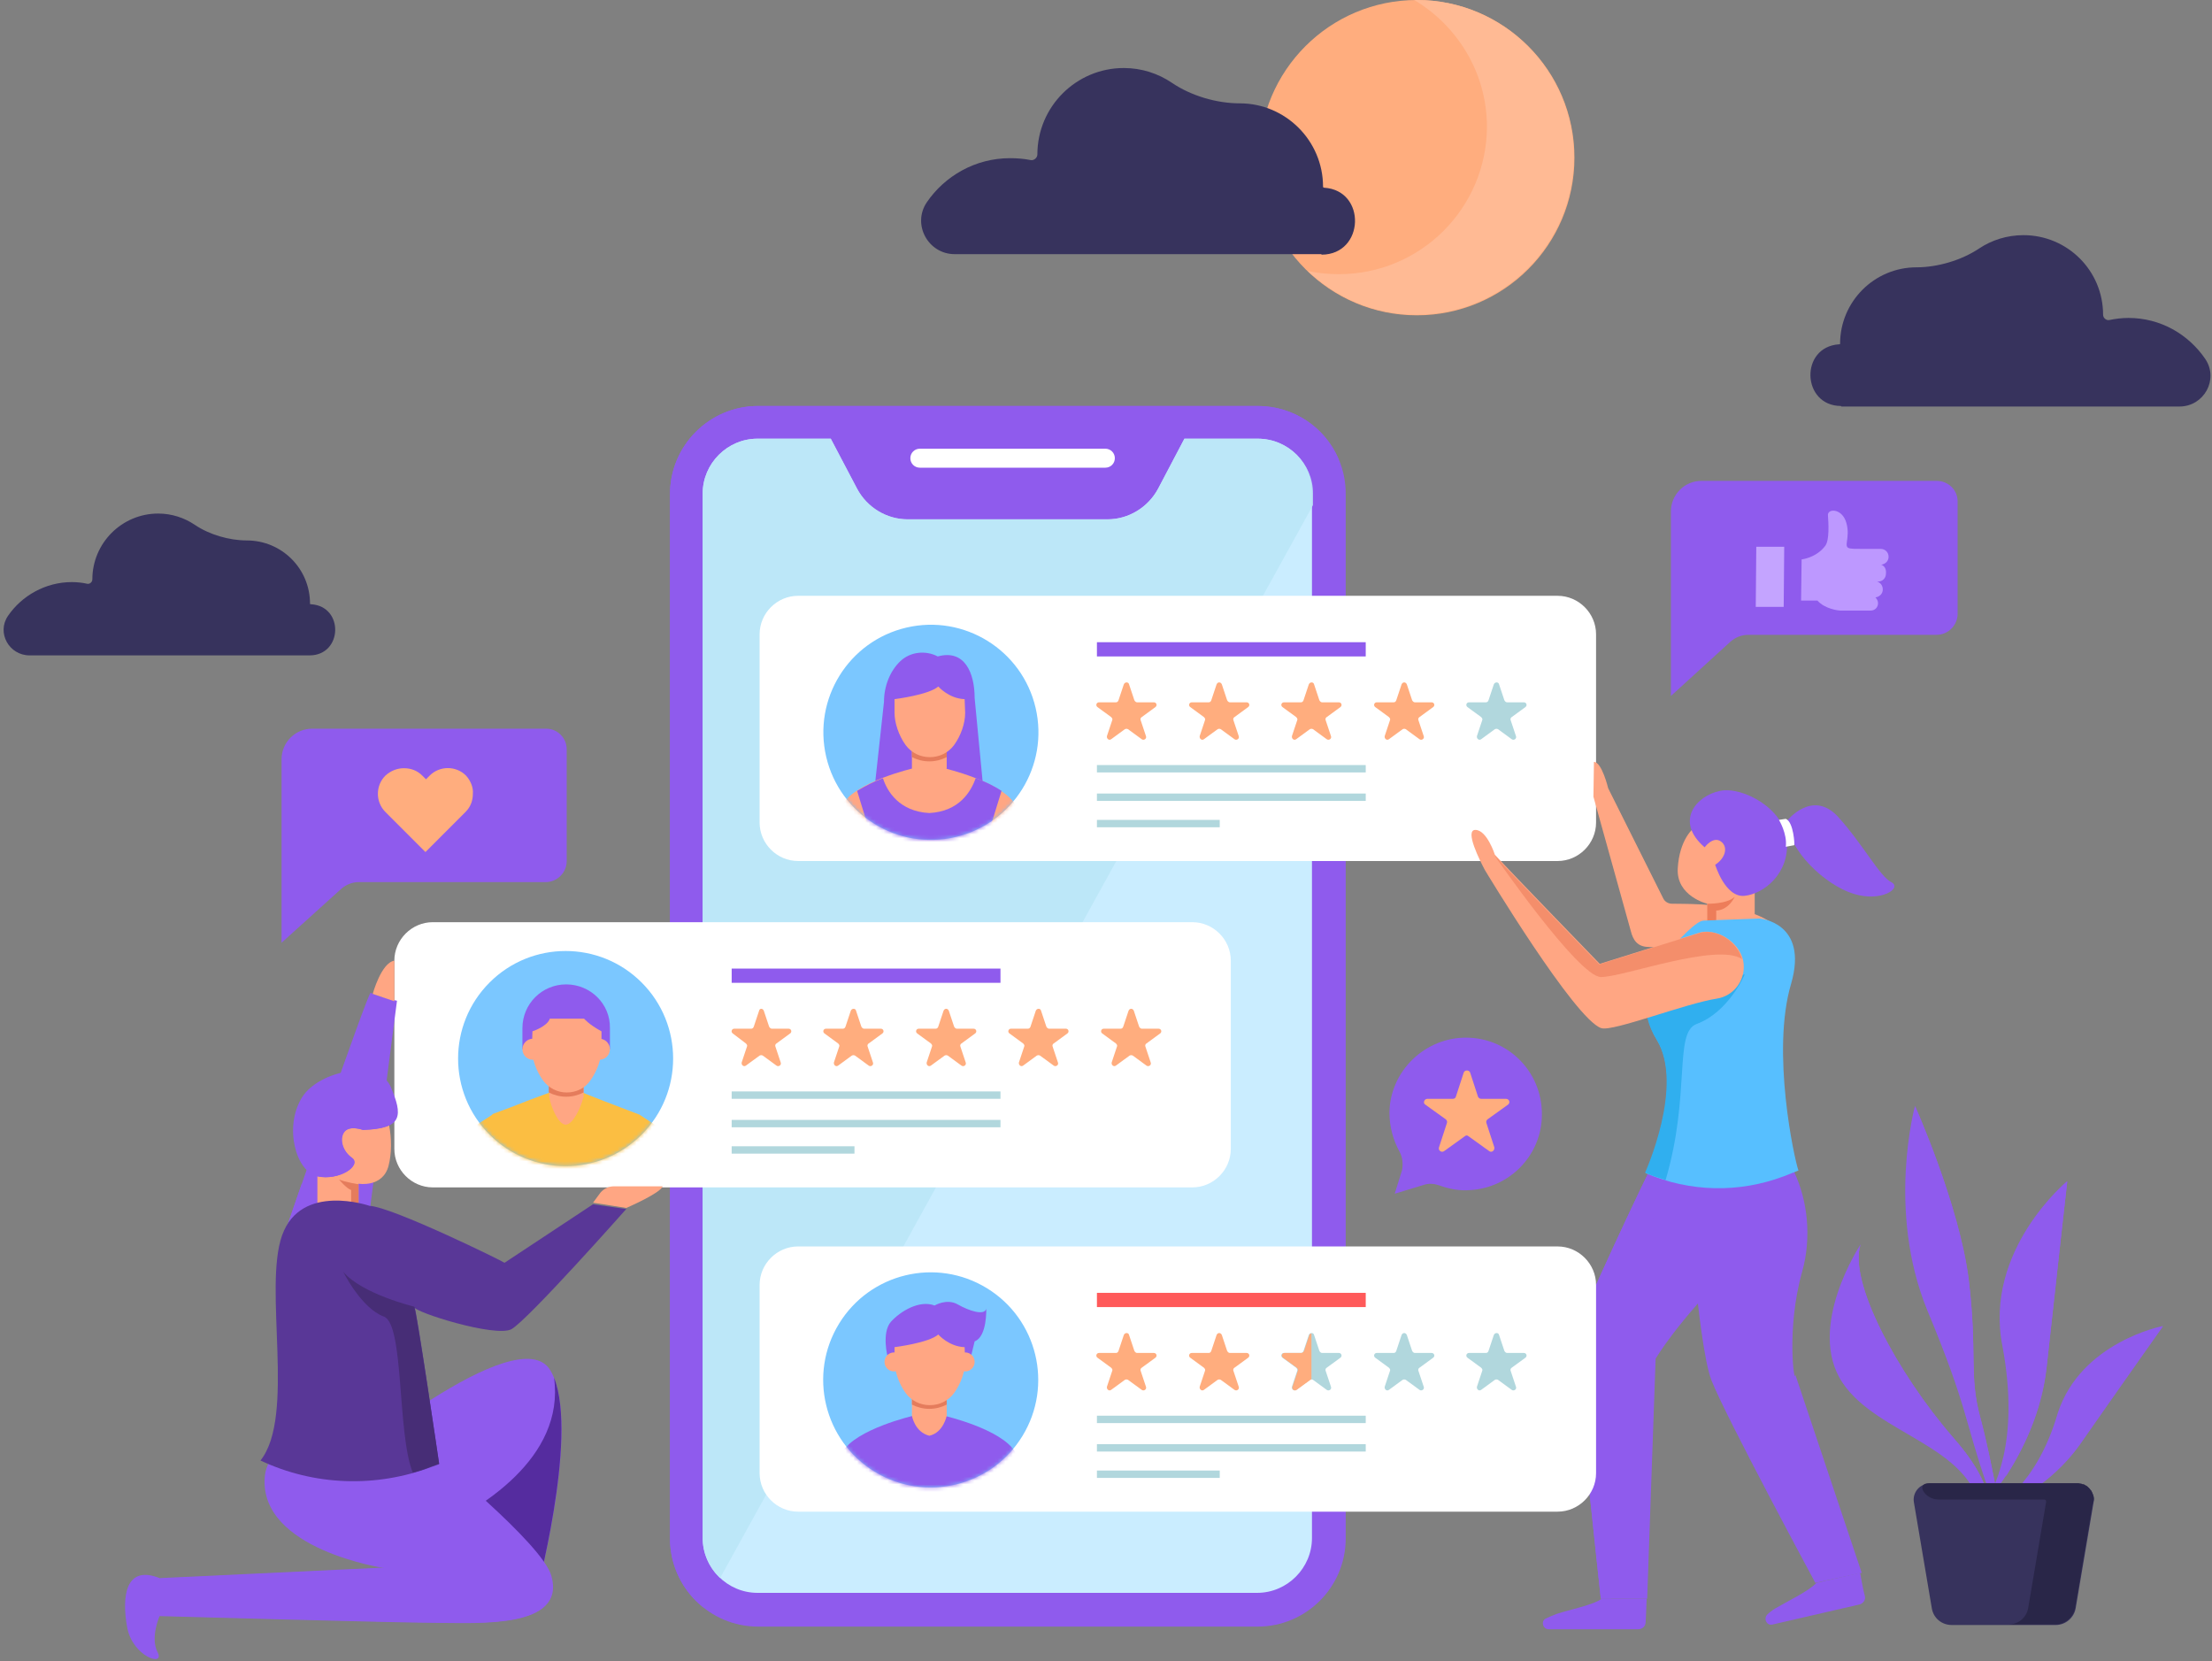 <svg width="582" height="437" viewBox="0 0 582 437" fill="none" xmlns="http://www.w3.org/2000/svg">
<rect x="0" y="0" width="582" height="437" fill="#808080" stroke="none"/>
<path d="M330.91 106.806H199.444C186.686 106.806 176.285 117.209 176.285 129.97V404.752C176.285 417.513 186.686 427.916 199.444 427.916H330.91C343.668 427.916 354.068 417.513 354.068 404.752V129.831C354.068 117.07 343.668 106.806 330.91 106.806Z" fill="#8F5BED"/>
<path d="M330.91 106.806H199.444C186.686 106.806 176.285 117.209 176.285 129.97V404.752C176.285 412.103 179.752 418.761 185.161 422.923L352.127 120.677C348.66 112.493 340.478 106.806 330.91 106.806Z" fill="#8F5BED"/>
<path d="M290.832 118.041H242.018C240.631 118.041 239.522 119.151 239.522 120.538C239.522 121.925 240.631 123.035 242.018 123.035H290.832C292.219 123.035 293.328 121.925 293.328 120.538C293.328 119.151 292.219 118.041 290.832 118.041Z" fill="white"/>
<path d="M330.91 115.406H311.633L304.7 128.583C302.065 133.438 296.934 136.628 291.387 136.628H238.828C233.281 136.628 228.15 133.576 225.516 128.583L218.582 115.406H199.306C191.401 115.406 184.883 121.925 184.883 129.831V404.613C184.883 412.52 191.401 419.039 199.306 419.039H330.771C338.675 419.039 345.193 412.52 345.193 404.613V129.831C345.471 121.925 338.953 115.406 330.91 115.406Z" fill="#CAEDFF"/>
<path opacity="0.85" d="M345.471 129.831V132.883L189.46 415.155C186.686 412.519 184.883 408.774 184.883 404.613V129.831C184.883 121.925 191.401 115.406 199.306 115.406H218.582L225.516 128.583C228.15 133.438 233.281 136.628 238.828 136.628H291.387C296.934 136.628 302.065 133.576 304.7 128.583L311.633 115.406H330.91C338.953 115.406 345.471 121.925 345.471 129.831Z" fill="#BAE6F7"/>
<path d="M409.816 156.741H209.984C204.437 156.741 199.86 161.318 199.86 166.866V216.385C199.86 221.934 204.437 226.511 209.984 226.511H409.816C415.363 226.511 419.94 221.934 419.94 216.385V166.866C419.94 161.318 415.363 156.741 409.816 156.741Z" fill="white"/>
<path d="M297.072 180.044L298.459 184.205C298.598 184.482 298.875 184.76 299.153 184.76H303.59C304.284 184.76 304.561 185.592 304.006 186.008L300.401 188.644C300.123 188.782 299.985 189.198 300.123 189.476L301.51 193.637C301.787 194.331 300.955 194.885 300.401 194.469L296.795 191.834C296.518 191.695 296.24 191.695 295.963 191.834L292.357 194.469C291.803 194.885 291.109 194.331 291.248 193.637L292.635 189.476C292.774 189.198 292.635 188.921 292.357 188.644L288.752 186.008C288.197 185.592 288.475 184.76 289.168 184.76H293.606C293.883 184.76 294.16 184.621 294.299 184.205L295.686 180.044C295.963 179.35 296.934 179.35 297.072 180.044Z" fill="#FFAD7E"/>
<path d="M321.48 180.044L322.866 184.205C323.005 184.482 323.282 184.76 323.56 184.76H327.997C328.691 184.76 328.968 185.592 328.413 186.008L324.808 188.644C324.53 188.782 324.392 189.198 324.53 189.476L325.917 193.637C326.195 194.331 325.362 194.885 324.808 194.469L321.202 191.834C320.925 191.695 320.647 191.695 320.37 191.834L316.765 194.469C316.21 194.885 315.516 194.331 315.655 193.637L317.042 189.476C317.181 189.198 317.042 188.921 316.765 188.644L313.159 186.008C312.604 185.592 312.882 184.76 313.575 184.76H318.013C318.29 184.76 318.567 184.621 318.706 184.205L320.093 180.044C320.37 179.35 321.202 179.35 321.48 180.044Z" fill="#FFAD7E"/>
<path d="M345.748 180.044L347.135 184.205C347.273 184.482 347.551 184.76 347.828 184.76H352.266C352.959 184.76 353.236 185.592 352.682 186.008L349.076 188.644C348.799 188.782 348.66 189.198 348.799 189.476L350.186 193.637C350.463 194.331 349.631 194.885 349.076 194.469L345.471 191.834C345.193 191.695 344.916 191.695 344.638 191.834L341.033 194.469C340.478 194.885 339.785 194.331 339.923 193.637L341.31 189.476C341.449 189.198 341.31 188.921 341.033 188.644L337.427 186.008C336.873 185.592 337.15 184.76 337.843 184.76H342.281C342.558 184.76 342.836 184.621 342.974 184.205L344.361 180.044C344.638 179.35 345.609 179.35 345.748 180.044Z" fill="#FFAD7E"/>
<path d="M370.155 180.044L371.542 184.205C371.68 184.482 371.958 184.76 372.235 184.76H376.673C377.366 184.76 377.643 185.592 377.089 186.008L373.483 188.644C373.206 188.782 373.067 189.198 373.206 189.476L374.593 193.637C374.87 194.331 374.038 194.885 373.483 194.469L369.878 191.834C369.6 191.695 369.323 191.695 369.046 191.834L365.44 194.469C364.885 194.885 364.192 194.331 364.331 193.637L365.717 189.476C365.856 189.198 365.717 188.921 365.44 188.644L361.834 186.008C361.28 185.592 361.557 184.76 362.25 184.76H366.688C366.965 184.76 367.243 184.621 367.381 184.205L368.768 180.044C369.045 179.35 369.878 179.35 370.155 180.044Z" fill="#FFAD7E"/>
<path d="M394.423 180.044L395.81 184.205C395.949 184.482 396.226 184.76 396.503 184.76H400.941C401.634 184.76 401.912 185.592 401.357 186.008L397.751 188.644C397.474 188.782 397.335 189.198 397.474 189.476L398.861 193.637C399.138 194.331 398.306 194.885 397.751 194.469L394.146 191.834C393.869 191.695 393.591 191.695 393.314 191.834L389.708 194.469C389.154 194.885 388.46 194.331 388.599 193.637L389.986 189.476C390.124 189.198 389.986 188.921 389.708 188.644L386.103 186.008C385.548 185.592 385.825 184.76 386.519 184.76H390.956C391.234 184.76 391.511 184.621 391.65 184.205L393.036 180.044C393.314 179.35 394.285 179.35 394.423 180.044Z" fill="#B1D7DD"/>
<path d="M359.338 201.266H288.613V203.208H359.338V201.266Z" fill="#B1D7DD"/>
<path d="M359.338 168.947H288.613V172.692H359.338V168.947Z" fill="#8F5BED"/>
<path d="M359.338 208.756H288.613V210.698H359.338V208.756Z" fill="#B1D7DD"/>
<path d="M320.925 215.692H288.613V217.634H320.925V215.692Z" fill="#B1D7DD"/>
<path d="M251.375 220.208C266.588 216.648 276.035 201.426 272.476 186.209C268.917 170.993 253.699 161.543 238.486 165.103C223.273 168.663 213.825 183.884 217.384 199.101C220.943 214.318 236.162 223.768 251.375 220.208Z" fill="#7BC7FF"/>
<mask id="mask0_99_2213" style="mask-type:luminance" maskUnits="userSpaceOnUse" x="216" y="164" width="58" height="57">
<path d="M251.375 220.208C266.588 216.648 276.036 201.426 272.477 186.209C268.917 170.993 253.699 161.543 238.486 165.103C223.273 168.663 213.825 183.885 217.384 199.101C220.944 214.318 236.162 223.768 251.375 220.208Z" fill="white"/>
</mask>
<g mask="url(#mask0_99_2213)">
<path d="M258.936 209.727L256.44 183.65C256.44 176.992 253.805 170.75 246.733 172.692C243.543 171.028 239.522 171.444 236.887 173.94C234.113 176.576 232.588 180.598 232.588 184.621L229.814 210.005L258.936 209.727Z" fill="#8F5BED"/>
<path d="M249.09 196.411V202.098C249.09 202.098 248.258 206.537 244.514 207.369C240.631 206.398 239.938 202.098 239.938 202.098V196.411H249.09Z" fill="#FFA683"/>
<path d="M249.09 195.579V199.186C247.704 199.879 246.178 200.295 244.514 200.295C242.85 200.295 241.325 199.879 239.938 199.186V195.579H249.09Z" fill="#E57C5C"/>
<path d="M253.805 183.927C249.645 183.789 246.872 180.598 246.872 180.598C244.375 182.818 235.362 183.927 235.362 183.927V187.534C235.362 190.169 236.471 193.498 238.274 195.995C239.799 198.076 242.157 199.185 244.653 199.185C247.149 199.185 249.506 198.076 251.032 195.995C252.835 193.498 253.944 190.308 253.944 187.534L253.805 183.927Z" fill="#FFA683"/>
<path d="M267.118 211.669C263.513 205.566 248.397 202.098 248.397 202.098L244.375 203.624L240.354 202.098C240.354 202.098 225.238 205.566 221.633 211.669L217.195 244.821L224.129 244.682L228.15 216.94C228.15 216.94 230.785 225.956 230.647 231.089C230.508 236.359 228.844 244.959 228.844 244.959H244.098H244.93H259.907C259.907 244.959 258.243 236.359 258.104 231.089C257.966 225.818 260.601 216.94 260.601 216.94L264.622 244.682L271.556 244.821L267.118 211.669Z" fill="#FFA683"/>
<path d="M256.718 204.734C255.47 208.202 252.419 213.473 244.514 213.889C236.61 213.473 233.42 208.202 232.311 204.734C229.953 205.566 227.596 206.815 225.516 208.063L228.289 217.079C228.289 217.079 228.428 217.218 228.428 217.356V217.079C228.428 217.079 228.566 217.495 228.705 218.189C228.705 218.327 228.705 218.327 228.844 218.466C229.537 221.102 231.063 227.343 230.924 231.227C230.785 236.498 229.121 245.098 229.121 245.098H244.098H244.93H259.907C259.907 245.098 258.243 236.498 258.104 231.227C257.966 225.956 260.601 217.079 260.601 217.079V217.495C260.601 217.356 260.739 217.218 260.739 217.079L263.513 208.063C261.433 206.676 259.075 205.566 256.718 204.734Z" fill="#8F5BED"/>
</g>
<path d="M439.909 237.747C438.938 237.747 437.968 237.192 437.552 236.221L423.129 207.37C423.129 207.37 421.465 200.434 419.385 200.434L419.246 209.589L429.092 244.96C429.647 247.179 430.756 249.121 433.807 249.121C439.77 249.26 450.864 251.201 457.937 253.005C465.287 254.947 471.389 253.005 471.389 253.005C471.805 236.914 446.15 237.885 439.909 237.747Z" fill="#FFA683"/>
<path d="M461.681 234.14V242.324H449.2V237.747C449.2 237.747 441.018 235.805 441.434 228.453C441.85 221.102 445.317 217.495 447.12 216.94C449.062 216.386 458.076 219.992 458.214 220.408C458.353 220.824 459.324 228.731 459.324 228.731L461.681 234.14Z" fill="#FFA683"/>
<path d="M448.507 222.905C448.507 222.905 450.726 219.853 452.806 221.379C454.886 222.905 453.777 225.957 451.281 227.482C451.281 227.482 453.915 236.221 459.046 235.666C464.177 235.111 470.834 229.702 470.14 221.241C469.586 212.779 458.492 206.815 452.529 208.063C446.427 209.312 440.464 215.97 448.507 222.905Z" fill="#8F5BED"/>
<path d="M470.14 215.97C470.14 215.97 476.797 207.508 483.592 214.86C490.249 222.212 494.547 230.534 497.598 232.06C500.649 233.586 494.964 237.47 487.614 235.111C480.125 232.753 470.557 223.737 470.14 215.97Z" fill="#8F5BED"/>
<path d="M449.2 242.324V237.747C449.2 237.747 454.331 237.886 456.412 235.944C456.412 235.944 454.886 239.411 451.558 239.55V242.324H449.2Z" fill="#ED7D5A"/>
<path d="M443.653 307.795C443.653 307.795 446.566 353.569 450.31 363.139C454.054 372.71 477.629 416.404 477.629 416.404L489.833 413.768L472.359 361.614C472.221 364.804 469.863 349.823 474.162 334.565C476.658 325.688 475.688 315.84 471.943 308.072L441.434 307.795" fill="#8F5BED"/>
<path d="M471.943 305.853C471.943 305.853 470.834 318.614 456.134 333.04C441.296 347.604 435.61 357.452 435.61 357.452L433.391 420.565H421.188C421.188 420.565 413.977 353.985 414.254 351.627C414.393 349.269 434.639 305.853 436.997 302.108C439.354 298.224 471.943 305.853 471.943 305.853Z" fill="#8F5BED"/>
<path d="M462.929 241.631C462.929 241.631 475.965 242.602 471.25 258.831C465.98 276.585 472.082 304.882 473.191 307.933L469.308 309.459C457.521 313.898 444.624 313.62 432.975 308.627C432.975 308.627 443.376 285.74 436.026 273.672C431.311 265.905 432.698 258.137 438.245 251.34C441.851 246.902 446.427 242.185 448.23 242.185L462.929 241.631Z" fill="#57BFFF"/>
<path d="M421.188 420.565H423.823L418.553 352.181C419.385 350.794 422.436 345.246 431.45 327.907C434.639 321.804 436.858 316.117 438.384 310.569C436.72 310.153 435.055 309.598 433.53 308.904C427.012 322.22 414.393 349.823 414.254 351.765C413.977 353.985 421.188 420.565 421.188 420.565Z" fill="#8F5BED"/>
<path d="M446.427 269.372C440.325 271.592 444.901 287.821 438.245 310.43C436.442 309.875 434.639 309.32 432.837 308.488C432.837 308.488 443.237 285.601 435.887 273.534C433.53 269.788 432.698 265.905 433.114 262.16L459.046 256.334C459.046 256.472 454.747 266.321 446.427 269.372Z" fill="#30AFEF"/>
<path d="M390.679 228.87C390.679 228.87 414.393 268.263 421.326 270.482C424.377 271.453 443.515 263.963 451.697 262.714C456.134 262.021 459.185 257.998 458.769 253.56C458.353 248.566 452.529 244.266 447.536 245.237L420.91 253.56C420.91 253.56 398.306 230.257 393.314 224.847C393.314 224.847 391.234 218.328 388.183 218.328C385.271 218.328 389.431 226.511 390.679 228.87Z" fill="#FFA683"/>
<path d="M409.539 424.587C412.867 423.478 419.246 422.229 421.465 420.565H433.253C433.114 422.923 433.114 425.281 432.975 426.807C432.975 427.778 432.143 428.61 431.034 428.61H407.459C405.933 428.61 405.379 426.529 406.627 425.836C407.459 425.42 408.43 425.004 409.539 424.587Z" fill="#8F5BED"/>
<path d="M467.228 423.062C470.279 421.258 476.104 418.484 477.906 416.404L489.416 413.768C489.833 416.126 490.249 418.345 490.665 419.871C490.942 420.842 490.249 421.813 489.278 422.091L466.396 427.362C464.871 427.778 463.9 425.836 465.009 424.726C465.425 424.31 466.258 423.616 467.228 423.062Z" fill="#8F5BED"/>
<path opacity="0.58" d="M421.188 257.027C426.735 257.166 451.697 247.873 458.353 252.311C457.105 247.873 451.974 244.266 447.398 245.376L420.772 253.698C420.772 253.698 398.167 230.395 393.175 224.986C393.175 224.986 415.225 256.889 421.188 257.027Z" fill="#ED7D5A"/>
<path d="M469.863 215.415L468.06 215.692C468.06 215.692 470.279 219.299 469.863 222.766L472.082 222.35C472.221 222.35 471.943 216.247 469.863 215.415Z" fill="white"/>
<path d="M313.714 242.601H113.881C108.334 242.601 103.758 247.179 103.758 252.727V302.246C103.758 307.794 108.334 312.372 113.881 312.372H313.714C319.261 312.372 323.837 307.794 323.837 302.246V252.727C323.837 247.179 319.261 242.601 313.714 242.601Z" fill="white"/>
<path d="M200.97 265.904L202.357 270.066C202.495 270.343 202.773 270.621 203.05 270.621H207.488C208.181 270.621 208.458 271.453 207.904 271.869L204.298 274.504C204.021 274.643 203.882 275.059 204.021 275.337L205.407 279.498C205.685 280.191 204.853 280.746 204.298 280.33L200.692 277.695C200.415 277.556 200.138 277.556 199.86 277.695L196.255 280.33C195.7 280.746 195.007 280.191 195.145 279.498L196.532 275.337C196.671 275.059 196.532 274.782 196.255 274.504L192.788 271.869C192.233 271.453 192.511 270.621 193.204 270.621H197.642C197.919 270.621 198.196 270.482 198.335 270.066L199.722 265.904C199.86 265.211 200.692 265.211 200.97 265.904Z" fill="#FFAD7E"/>
<path d="M225.238 265.904L226.625 270.066C226.764 270.343 227.041 270.621 227.318 270.621H231.756C232.449 270.621 232.727 271.453 232.172 271.869L228.566 274.504C228.289 274.643 228.15 275.059 228.289 275.337L229.676 279.498C229.953 280.191 229.121 280.746 228.566 280.33L224.961 277.695C224.683 277.556 224.406 277.556 224.129 277.695L220.523 280.33C219.968 280.746 219.275 280.191 219.414 279.498L220.801 275.337C220.939 275.059 220.801 274.782 220.523 274.504L216.918 271.869C216.363 271.453 216.64 270.621 217.334 270.621H221.771C222.049 270.621 222.326 270.482 222.465 270.066L223.851 265.904C224.129 265.211 225.099 265.211 225.238 265.904Z" fill="#FFAD7E"/>
<path d="M249.645 265.904L251.032 270.066C251.171 270.343 251.448 270.621 251.725 270.621H256.163C256.856 270.621 257.134 271.453 256.579 271.869L252.973 274.504C252.696 274.643 252.557 275.059 252.696 275.337L254.083 279.498C254.36 280.191 253.528 280.746 252.973 280.33L249.368 277.695C249.09 277.556 248.813 277.556 248.536 277.695L244.93 280.33C244.375 280.746 243.682 280.191 243.821 279.498L245.208 275.337C245.346 275.059 245.208 274.782 244.93 274.504L241.325 271.869C240.77 271.453 241.047 270.621 241.741 270.621H246.178C246.456 270.621 246.733 270.482 246.872 270.066L248.258 265.904C248.536 265.211 249.368 265.211 249.645 265.904Z" fill="#FFAD7E"/>
<path d="M273.914 265.904L275.3 270.066C275.439 270.343 275.716 270.621 275.994 270.621H280.431C281.125 270.621 281.402 271.453 280.847 271.869L277.242 274.504C276.964 274.643 276.826 275.059 276.964 275.337L278.351 279.498C278.629 280.191 277.796 280.746 277.242 280.33L273.636 277.695C273.359 277.556 273.081 277.556 272.804 277.695L269.199 280.33C268.644 280.746 267.95 280.191 268.089 279.498L269.476 275.337C269.615 275.059 269.476 274.782 269.199 274.504L265.593 271.869C265.038 271.453 265.316 270.621 266.009 270.621H270.447C270.724 270.621 271.001 270.482 271.14 270.066L272.527 265.904C272.804 265.211 273.775 265.211 273.914 265.904Z" fill="#FFAD7E"/>
<path d="M298.321 265.904L299.707 270.066C299.846 270.343 300.123 270.621 300.401 270.621H304.838C305.532 270.621 305.809 271.453 305.254 271.869L301.649 274.504C301.371 274.643 301.233 275.059 301.371 275.337L302.758 279.498C303.036 280.191 302.203 280.746 301.649 280.33L298.043 277.695C297.766 277.556 297.489 277.556 297.211 277.695L293.606 280.33C293.051 280.746 292.357 280.191 292.496 279.498L293.883 275.337C294.022 275.059 293.883 274.782 293.606 274.504L290 271.869C289.445 271.453 289.723 270.621 290.416 270.621H294.854C295.131 270.621 295.408 270.482 295.547 270.066L296.934 265.904C297.211 265.211 298.043 265.211 298.321 265.904Z" fill="#FFAD7E"/>
<path d="M263.235 287.127H192.511V289.069H263.235V287.127Z" fill="#B1D7DD"/>
<path d="M263.236 254.808H192.511V258.553H263.236V254.808Z" fill="#8F5BED"/>
<path d="M263.235 294.617H192.511V296.559H263.235V294.617Z" fill="#B1D7DD"/>
<path d="M224.822 301.552H192.511V303.494H224.822V301.552Z" fill="#B1D7DD"/>
<path d="M168.822 298.489C179.87 287.439 179.87 269.522 168.822 258.472C157.775 247.422 139.863 247.422 128.815 258.472C117.767 269.522 117.767 287.439 128.815 298.489C139.863 309.539 157.775 309.539 168.822 298.489Z" fill="#7BC7FF"/>
<path d="M88.503 386.442C88.503 386.442 136.347 346.355 144.806 360.504C153.265 374.652 140.784 420.565 140.784 420.565L88.503 386.442Z" fill="#8F5BED"/>
<path d="M113.604 402.81L140.784 420.565C140.784 420.565 152.156 378.536 145.777 362.446C148.689 383.668 126.223 397.123 113.604 402.81Z" fill="#552C9F"/>
<path d="M113.049 382.142C113.049 382.142 142.726 406 145.083 414.6C148.966 428.471 125.807 426.945 115.684 426.945C105.699 426.945 41.631 425.142 41.631 425.142L42.185 415.293L101.123 412.519C101.123 412.519 68.395 407.664 69.643 388.8C71.03 369.936 113.049 382.142 113.049 382.142Z" fill="#8F5BED"/>
<path d="M143.419 422.368C138.011 427.777 123.172 426.806 115.684 426.806C105.699 426.806 41.631 425.003 41.631 425.003L42.185 415.155L101.123 412.381C101.123 412.381 124.559 423.755 142.864 422.368C143.142 422.506 143.281 422.506 143.419 422.368Z" fill="#8F5BED"/>
<path d="M42.047 425.003C42.047 425.003 39.412 430.829 41.492 434.713C43.434 438.596 34.836 435.822 33.449 428.055C32.062 420.426 32.755 411.271 42.324 415.293L42.047 425.003Z" fill="#8F5BED"/>
<path d="M75.329 323.191C75.329 323.191 96.824 260.911 97.517 261.188C100.014 262.298 104.451 263.269 104.451 263.269L95.576 331.652L75.329 323.191Z" fill="#8F5BED"/>
<path d="M97.517 316.117C92.664 313.759 86.562 311.123 79.351 311.54C76.439 320.001 75.329 323.191 75.329 323.191L95.576 331.652L97.517 316.117Z" fill="#8F5BED"/>
<path d="M102.232 306.685C100.707 312.511 94.328 311.401 94.328 311.401V316.949H83.511V309.459C89.197 310.708 95.299 306.685 92.525 304.604C89.89 302.662 89.197 299.195 90.584 297.669C91.97 296.004 95.437 297.253 95.437 297.253C98.627 297.114 100.984 296.698 102.371 296.004C103.064 299.472 103.064 303.495 102.232 306.685Z" fill="#FFA683"/>
<path d="M95.576 297.253C95.576 297.253 92.248 296.004 90.722 297.669C89.335 299.333 89.89 302.662 92.664 304.604C95.299 306.546 89.197 310.707 83.511 309.459C77.825 308.211 74.636 296.42 79.489 288.653C83.927 281.579 99.597 278.527 102.787 285.879C105.977 293.369 106.115 296.975 95.576 297.253Z" fill="#8F5BED"/>
<path d="M94.328 317.088V311.54C94.328 311.54 90.722 310.985 89.197 310.291C89.197 310.291 91.138 312.649 92.386 313.065V317.088H94.328Z" fill="#E57C5C"/>
<path d="M97.24 317.227C97.24 317.227 79.212 310.985 74.22 324.994C69.227 339.004 77.825 372.571 68.534 384.223C82.679 390.881 98.904 391.436 113.604 385.888L115.545 385.194C115.545 385.194 109.305 342.333 109.027 343.859C108.75 345.107 130.245 351.904 134.544 349.685C138.843 347.327 164.775 318.059 164.775 318.059L156.039 316.811L132.741 332.207C132.602 331.93 103.203 317.504 97.24 317.227Z" fill="#593797"/>
<path d="M164.775 317.781C164.775 317.781 173.789 313.897 174.344 312.094H161.447C160.06 312.094 158.812 312.788 157.98 313.759L156.039 316.394L164.775 317.781Z" fill="#FFA683"/>
<path d="M115.545 385.055C115.545 385.055 109.998 347.465 109.027 343.859C109.166 343.997 109.305 344.136 109.582 344.275C109.166 343.859 108.889 343.72 108.889 343.72C108.889 343.72 95.16 340.391 90.306 334.565C90.306 334.565 95.021 344.136 100.984 346.355C106.393 348.297 104.451 377.149 108.611 387.413C110.276 386.997 111.94 386.442 113.604 385.749L115.545 385.055Z" fill="#472D76"/>
<path d="M98.072 261.466C98.072 261.466 100.291 253.282 103.758 252.727V263.408L98.072 261.466Z" fill="#FFA683"/>
<mask id="mask1_99_2213" style="mask-type:luminance" maskUnits="userSpaceOnUse" x="120" y="250" width="58" height="57">
<path d="M168.823 298.489C179.871 287.439 179.871 269.522 168.823 258.472C157.775 247.421 139.863 247.421 128.815 258.472C117.767 269.522 117.767 287.439 128.815 298.489C139.863 309.54 157.775 309.54 168.823 298.489Z" fill="white"/>
</mask>
<g mask="url(#mask1_99_2213)">
<path d="M179.752 319.862L177.95 303.495C177.672 300.859 176.147 298.501 173.928 296.975L168.242 293.23L163.527 291.427L158.812 289.624L154.929 288.098L153.265 287.404L148.966 289.624L144.667 287.404L143.142 287.959L139.398 289.346L134.405 291.288L129.552 293.091V293.23L124.004 296.836C121.786 298.362 120.26 300.72 119.983 303.356L118.18 319.723H129.69V333.317H168.242V319.723H179.752V319.862Z" fill="#FBBE42"/>
</g>
<mask id="mask2_99_2213" style="mask-type:luminance" maskUnits="userSpaceOnUse" x="120" y="250" width="58" height="57">
<path d="M168.823 298.489C179.871 287.439 179.871 269.522 168.823 258.472C157.775 247.421 139.863 247.421 128.815 258.472C117.767 269.522 117.767 287.439 128.815 298.489C139.863 309.54 157.775 309.54 168.823 298.489Z" fill="white"/>
</mask>
<g mask="url(#mask2_99_2213)">
<path d="M148.966 258.969C142.587 258.969 137.456 264.101 137.456 270.482V276.03H160.476V270.482C160.615 264.101 155.345 258.969 148.966 258.969Z" fill="#8F5BED"/>
<path d="M153.543 284.63V288.653C153.543 288.653 153.543 288.791 153.404 288.93C152.849 291.288 150.769 295.866 148.828 295.866C146.886 295.866 144.945 291.149 144.529 288.653V288.514V284.491H153.543V284.63Z" fill="#FFA683"/>
<path d="M153.543 283.798V287.404C152.156 288.098 150.63 288.514 148.966 288.514C147.302 288.514 145.777 288.098 144.39 287.404V283.798H153.543Z" fill="#E57C5C"/>
<path d="M143.003 276.03C143.003 274.504 141.755 273.256 140.23 273.256C138.704 273.256 137.456 274.504 137.456 276.03C137.456 277.556 138.704 278.804 140.23 278.804C141.755 278.804 143.003 277.556 143.003 276.03Z" fill="#FFA683"/>
<path d="M160.476 276.03C160.476 274.504 159.228 273.256 157.703 273.256C156.177 273.256 154.929 274.504 154.929 276.03C154.929 277.556 156.177 278.804 157.703 278.804C159.228 278.804 160.476 277.556 160.476 276.03Z" fill="#FFA683"/>
<path d="M158.258 271.314C154.929 269.511 153.681 267.985 153.681 267.985H144.667C143.974 270.066 140.091 271.314 140.091 271.314L139.952 275.891C139.952 278.527 141.062 281.717 142.864 284.214C143.558 285.185 144.529 286.017 145.638 286.572C146.747 287.127 147.857 287.404 149.105 287.404C151.601 287.404 153.959 286.295 155.345 284.214C157.148 281.717 158.258 278.527 158.258 275.891V271.314Z" fill="#FFA683"/>
</g>
<path d="M409.816 327.907H209.984C204.437 327.907 199.86 332.485 199.86 338.033V387.552C199.86 393.1 204.437 397.678 209.984 397.678H409.816C415.363 397.678 419.94 393.1 419.94 387.552V338.033C419.94 332.485 415.363 327.907 409.816 327.907Z" fill="white"/>
<path d="M297.072 351.21L298.459 355.372C298.598 355.649 298.875 355.926 299.153 355.926H303.59C304.284 355.926 304.561 356.759 304.006 357.175L300.401 359.81C300.123 359.949 299.985 360.365 300.123 360.643L301.51 364.804C301.787 365.497 300.955 366.052 300.401 365.636L296.795 363.001C296.518 362.862 296.24 362.862 295.963 363.001L292.357 365.636C291.803 366.052 291.109 365.497 291.248 364.804L292.635 360.643C292.774 360.365 292.635 360.088 292.357 359.81L288.752 357.175C288.197 356.759 288.475 355.926 289.168 355.926H293.606C293.883 355.926 294.16 355.788 294.299 355.372L295.686 351.21C295.963 350.517 296.934 350.517 297.072 351.21Z" fill="#FFAD7E"/>
<path d="M321.48 351.21L322.866 355.372C323.005 355.649 323.282 355.926 323.56 355.926H327.997C328.691 355.926 328.968 356.759 328.413 357.175L324.808 359.81C324.53 359.949 324.392 360.365 324.53 360.643L325.917 364.804C326.195 365.497 325.362 366.052 324.808 365.636L321.202 363.001C320.925 362.862 320.647 362.862 320.37 363.001L316.765 365.636C316.21 366.052 315.516 365.497 315.655 364.804L317.042 360.643C317.181 360.365 317.042 360.088 316.765 359.81L313.159 357.175C312.604 356.759 312.882 355.926 313.575 355.926H318.013C318.29 355.926 318.567 355.788 318.706 355.372L320.093 351.21C320.37 350.517 321.202 350.517 321.48 351.21Z" fill="#FFAD7E"/>
<path d="M345.748 351.21L347.135 355.372C347.273 355.649 347.551 355.926 347.828 355.926H352.266C352.959 355.926 353.236 356.759 352.682 357.175L349.076 359.81C348.799 359.949 348.66 360.365 348.799 360.643L350.186 364.804C350.463 365.497 349.631 366.052 349.076 365.636L345.471 363.001C345.193 362.862 344.916 362.862 344.638 363.001L341.033 365.636C340.478 366.052 339.785 365.497 339.923 364.804L341.31 360.643C341.449 360.365 341.31 360.088 341.033 359.81L337.427 357.175C336.873 356.759 337.15 355.926 337.843 355.926H342.281C342.558 355.926 342.836 355.788 342.974 355.372L344.361 351.21C344.638 350.517 345.609 350.517 345.748 351.21Z" fill="#B1D7DD"/>
<path d="M345.054 350.794C344.777 350.794 344.638 350.933 344.5 351.21L343.113 355.372C342.974 355.649 342.697 355.926 342.42 355.926H337.982C337.289 355.926 337.011 356.759 337.566 357.175L341.172 359.81C341.449 359.949 341.588 360.365 341.449 360.643L340.062 364.804C339.785 365.497 340.617 366.052 341.172 365.636L344.777 363.001C344.916 363.001 344.916 362.862 345.054 362.862V350.794Z" fill="#FFAD7E"/>
<path d="M370.155 351.21L371.542 355.372C371.68 355.649 371.958 355.926 372.235 355.926H376.673C377.366 355.926 377.643 356.759 377.089 357.175L373.483 359.81C373.206 359.949 373.067 360.365 373.206 360.643L374.593 364.804C374.87 365.497 374.038 366.052 373.483 365.636L369.878 363.001C369.6 362.862 369.323 362.862 369.046 363.001L365.44 365.636C364.885 366.052 364.192 365.497 364.331 364.804L365.717 360.643C365.856 360.365 365.717 360.088 365.44 359.81L361.834 357.175C361.28 356.759 361.557 355.926 362.25 355.926H366.688C366.965 355.926 367.243 355.788 367.381 355.372L368.768 351.21C369.045 350.517 369.878 350.517 370.155 351.21Z" fill="#B1D7DD"/>
<path d="M394.423 351.21L395.81 355.372C395.949 355.649 396.226 355.926 396.503 355.926H400.941C401.634 355.926 401.912 356.759 401.357 357.175L397.751 359.81C397.474 359.949 397.335 360.365 397.474 360.643L398.861 364.804C399.138 365.497 398.306 366.052 397.751 365.636L394.146 363.001C393.869 362.862 393.591 362.862 393.314 363.001L389.708 365.636C389.154 366.052 388.46 365.497 388.599 364.804L389.986 360.643C390.124 360.365 389.986 360.088 389.708 359.81L386.103 357.175C385.548 356.759 385.825 355.926 386.519 355.926H390.956C391.234 355.926 391.511 355.788 391.65 355.372L393.036 351.21C393.314 350.517 394.285 350.517 394.423 351.21Z" fill="#B1D7DD"/>
<path d="M359.338 372.433H288.613V374.375H359.338V372.433Z" fill="#B1D7DD"/>
<path d="M359.338 340.114H288.613V343.859H359.338V340.114Z" fill="#FF5A5A"/>
<path d="M359.338 379.923H288.613V381.865H359.338V379.923Z" fill="#B1D7DD"/>
<path d="M320.925 386.858H288.613V388.8H320.925V386.858Z" fill="#B1D7DD"/>
<path d="M269.004 377.791C277.163 364.464 272.976 347.044 259.652 338.883C246.327 330.723 228.912 334.911 220.753 348.238C212.594 361.566 216.781 378.985 230.106 387.146C243.43 395.307 260.845 391.119 269.004 377.791Z" fill="#7BC7FF"/>
<mask id="mask3_99_2213" style="mask-type:luminance" maskUnits="userSpaceOnUse" x="216" y="334" width="58" height="58">
<path d="M269.006 377.791C277.165 364.464 272.977 347.044 259.653 338.883C246.328 330.722 228.912 334.91 220.753 348.238C212.594 361.565 216.782 378.985 230.106 387.146C243.431 395.307 260.846 391.119 269.006 377.791Z" fill="white"/>
</mask>
<g mask="url(#mask3_99_2213)">
<path d="M233.559 357.036C233.559 357.036 231.895 350.656 234.391 347.743C236.887 344.969 241.879 341.917 245.901 343.443C245.901 343.443 249.09 341.501 252.003 343.165C254.915 344.83 259.075 346.217 259.491 344.275C259.491 344.275 259.769 351.627 256.44 352.875L255.054 358.562H233.836L233.559 357.036Z" fill="#8F5BED"/>
<path d="M267.118 382.004C263.513 375.901 248.397 372.433 248.397 372.433L244.375 373.959L240.354 372.433C240.354 372.433 225.238 375.901 221.633 382.004L217.195 415.155L224.129 415.016L228.15 387.275C228.15 387.275 230.785 396.291 230.647 401.423C230.508 406.694 228.844 415.294 228.844 415.294H244.098H244.93H259.907C259.907 415.294 258.243 406.694 258.104 401.423C257.966 396.152 260.601 387.275 260.601 387.275L264.622 415.016L271.556 415.155L267.118 382.004Z" fill="#8F5BED"/>
<path d="M249.09 366.746V372.433C249.09 372.433 248.258 376.872 244.514 377.704C240.631 376.733 239.938 372.433 239.938 372.433V366.746H249.09Z" fill="#FFA683"/>
<path d="M249.09 365.914V369.52C247.704 370.214 246.178 370.63 244.514 370.63C242.85 370.63 241.325 370.214 239.938 369.52V365.914H249.09Z" fill="#E57C5C"/>
<path d="M253.805 354.401C249.645 354.262 246.872 351.072 246.872 351.072C244.375 353.291 235.362 354.401 235.362 354.401V358.007C235.362 360.643 236.471 363.972 238.274 366.468C239.799 368.549 242.157 369.659 244.653 369.659C247.149 369.659 249.506 368.549 251.032 366.468C252.835 363.972 253.944 360.781 253.944 358.007L253.805 354.401Z" fill="#FFA683"/>
<path d="M237.719 358.285C237.719 359.672 236.61 360.781 235.223 360.781C233.836 360.781 232.727 359.672 232.727 358.285C232.727 356.897 233.836 355.788 235.223 355.788C236.61 355.788 237.719 356.897 237.719 358.285Z" fill="#FFA683"/>
<path d="M256.44 358.285C256.44 359.672 255.331 360.781 253.944 360.781C252.557 360.781 251.448 359.672 251.448 358.285C251.448 356.897 252.557 355.788 253.944 355.788C255.331 355.788 256.44 356.897 256.44 358.285Z" fill="#FFA683"/>
</g>
<path d="M372.79 82.948C395.69 82.948 414.254 64.379 414.254 41.474C414.254 18.569 395.69 0 372.79 0C349.89 0 331.326 18.569 331.326 41.474C331.326 64.379 349.89 82.948 372.79 82.948Z" fill="#FFAD7E"/>
<path d="M372.79 0C372.512 0 372.235 0 372.096 0C383.468 6.797 391.234 19.142 391.234 33.429C391.095 54.79 373.76 72.129 352.266 72.129C349.492 72.129 346.719 71.851 344.084 71.296C351.572 78.37 361.557 82.809 372.651 82.809C395.533 82.809 414.115 64.222 414.115 41.335C414.115 18.587 395.533 0 372.79 0Z" fill="#FFBA94"/>
<path d="M81.431 172.415C90.168 172.415 90.584 159.515 81.847 158.96C81.778 158.96 81.743 158.96 81.708 158.96C81.632 158.96 81.57 158.898 81.57 158.821C81.57 149.528 74.081 142.176 64.928 142.176C60.338 142.176 55.093 140.663 51.291 138.09C48.514 136.21 45.175 135.102 41.631 135.102C32.062 135.102 24.296 142.87 24.296 152.441C24.296 153.116 23.609 153.719 22.95 153.573C21.634 153.281 20.297 153.134 18.888 153.134C11.954 153.134 5.714 156.741 2.108 162.012C-0.943 166.45 2.385 172.415 7.794 172.415H81.431Z" fill="#37335D"/>
<path d="M347.689 66.927C347.689 66.965 347.722 66.996 347.761 66.996C359.063 66.926 359.592 50.072 348.383 49.38C348.23 49.38 348.105 49.256 348.105 49.103C348.105 37.035 338.259 27.187 326.194 27.187C320.099 27.187 313.386 25.204 308.34 21.785C304.719 19.333 300.367 17.894 295.686 17.894C283.205 17.894 272.943 28.019 272.943 40.642C272.943 41.505 272.034 42.286 271.188 42.114C269.445 41.762 267.663 41.613 265.732 41.613C256.579 41.613 248.536 46.329 243.821 53.264C239.938 59.09 244.237 66.858 251.171 66.858H347.62C347.658 66.858 347.689 66.889 347.689 66.927Z" fill="#37335D"/>
<path d="M484.424 106.875C484.424 106.837 484.391 106.806 484.353 106.805C474.021 106.735 473.492 91.269 483.869 90.577C483.939 90.577 483.973 90.577 484.008 90.577C484.085 90.577 484.147 90.515 484.147 90.438C484.147 79.341 493.161 70.325 504.255 70.325C509.803 70.325 516.089 68.469 520.702 65.386C524.03 63.163 528.056 61.864 532.406 61.864C543.916 61.864 553.346 71.157 553.346 82.809C553.346 83.623 554.174 84.359 554.971 84.194C556.577 83.861 558.29 83.641 560.003 83.641C568.462 83.641 575.812 87.941 580.249 94.461C583.855 99.87 579.833 106.944 573.454 106.944H484.493C484.455 106.944 484.424 106.913 484.424 106.875Z" fill="#37335D"/>
<path d="M521.173 397.678L523.253 396.984C523.531 393.378 522.005 387.413 513.962 378.259C499.124 361.197 486.227 336.923 489.555 327.353C489.555 327.353 474.994 349.268 484.84 363.833C493.993 377.426 518.538 380.339 521.173 397.678Z" fill="#8F5BED"/>
<path d="M522.005 397.4L523.253 396.984C523.531 393.378 522.005 387.413 513.962 378.259C499.124 361.197 486.227 336.923 489.555 327.353C489.555 327.353 481.789 347.465 491.913 361.059C501.62 374.375 519.371 377.149 522.005 397.4Z" fill="#8F5BED"/>
<path d="M527.136 383.113C526.304 386.72 525.334 389.494 524.363 391.575L525.334 391.713C529.771 385.888 536.844 374.097 538.508 359.394C540.865 337.756 543.916 310.708 543.916 310.708C543.916 310.708 521.867 328.878 526.859 354.123C529.217 366.746 528.662 376.317 527.136 383.113Z" fill="#8F5BED"/>
<path d="M534.902 343.859C533.654 361.891 530.326 381.726 525.888 389.633C526.582 389.078 527.275 388.662 527.969 388.107C532.129 381.588 537.26 371.601 538.508 359.533C540.865 337.894 543.916 310.846 543.916 310.846C543.916 310.846 536.428 320.278 534.902 343.859Z" fill="#8F5BED"/>
<path d="M531.019 391.436C529.078 393.517 527.414 395.042 526.027 396.152L526.582 396.568C531.713 394.21 540.865 388.939 547.383 379.646C556.952 365.913 569.017 348.852 569.017 348.852C569.017 348.852 547.522 353.014 541.42 371.739C538.647 381.31 534.625 387.413 531.019 391.436Z" fill="#8F5BED"/>
<path d="M550.85 367.855C543.362 379.507 533.793 391.713 527.83 395.32C528.384 395.181 529.078 395.181 529.771 395.042C535.041 392.268 542.113 387.413 547.522 379.646C557.09 365.913 569.155 348.852 569.155 348.852C569.155 348.852 560.557 352.597 550.85 367.855Z" fill="#8F5BED"/>
<path d="M522.837 390.881C524.224 394.765 525.195 397.4 525.75 399.203L526.582 399.065C525.334 392.268 523.115 380.617 521.035 372.988C517.984 361.752 520.341 356.204 517.984 336.646C515.488 316.949 503.839 291.011 503.839 291.011C503.839 291.011 496.35 318.336 507.028 344.552C517.845 370.491 516.874 373.82 522.837 390.881Z" fill="#8F5BED"/>
<path d="M525.75 399.065H525.888L526.027 396.291C524.779 389.355 522.837 379.507 521.035 372.849C517.984 361.613 520.341 356.065 517.984 336.507C515.488 316.811 503.839 290.872 503.839 290.872C503.839 290.872 507.444 329.849 512.853 346.91C517.706 362.723 524.779 394.487 525.75 399.065Z" fill="#8F5BED"/>
<path d="M503.561 395.181L508.276 423.061C508.693 425.697 510.911 427.5 513.546 427.5H540.865C543.5 427.5 545.719 425.558 546.135 423.061L550.85 395.181C551.266 392.684 549.325 390.326 546.828 390.326H507.583C505.087 390.326 503.145 392.684 503.561 395.181Z" fill="#37335D"/>
<path d="M550.941 394.333C550.947 393.96 550.862 393.593 550.712 393.251C550.669 393.155 550.621 393.058 550.573 392.962C550.447 392.709 550.435 392.572 550.33 392.34C550.308 392.292 550.303 392.277 550.289 392.227C550.264 392.14 550.12 392.094 550.066 392.022C549.958 391.877 549.849 391.683 549.741 391.575L549.602 391.436C549.463 391.297 549.325 391.158 549.186 391.02C549.043 390.876 548.821 390.809 548.642 390.712C548.592 390.686 548.543 390.654 548.493 390.604C548.354 390.465 548.215 390.465 547.938 390.465C547.799 390.465 547.799 390.326 547.661 390.326C547.383 390.326 547.106 390.188 546.828 390.188H534.486H507.583C503.908 390.188 506.402 394.487 510.078 394.487H537.857C538.14 394.487 538.369 394.725 538.369 395.008C538.369 395.036 538.367 395.056 538.362 395.085L533.654 422.923C533.238 425.558 531.019 427.361 528.385 427.361H540.727C543.362 427.361 545.58 425.42 545.996 422.923L550.588 395.773C550.669 395.291 550.933 394.822 550.941 394.333Z" fill="#292648"/>
<path d="M143.697 191.696H82.124C77.687 191.696 74.081 195.302 74.081 199.741V232.06V248.011L89.751 233.863C90.999 232.753 92.664 232.06 94.328 232.06H143.558C146.609 232.06 149.105 229.563 149.105 226.511V197.105C149.105 194.192 146.747 191.696 143.697 191.696Z" fill="#8F5BED"/>
<path d="M122.618 204.041C119.983 201.405 115.684 201.405 113.049 204.041L112.078 205.012L111.108 204.041C109.721 202.653 108.057 202.099 106.254 202.099C104.451 202.099 102.787 202.792 101.4 204.041C98.765 206.676 98.765 210.976 101.4 213.611L102.371 214.582L111.94 224.153L121.508 214.582L122.479 213.611C123.866 212.224 124.421 210.56 124.421 208.757C124.559 207.231 123.866 205.428 122.618 204.041Z" fill="#FFAD7E"/>
<path d="M509.525 126.502H447.675C443.237 126.502 439.632 130.109 439.632 134.548V167.144V183.096L455.302 168.809C456.55 167.699 458.214 167.005 460.017 167.005H509.525C512.575 167.005 515.072 164.509 515.072 161.457V131.912C515.072 128.86 512.575 126.502 509.525 126.502Z" fill="#8F5BED"/>
<path d="M494.964 148.557C496.073 148.418 496.905 147.586 496.905 146.477C496.905 145.228 495.934 144.396 494.825 144.396H490.665C490.387 144.396 490.249 144.396 489.971 144.396C487.752 144.396 487.614 144.396 486.643 144.257C484.84 143.841 486.92 141.622 485.811 137.599C484.701 133.577 480.68 133.715 480.957 135.657C481.096 137.599 481.373 142.038 480.264 143.564C477.906 146.754 474.023 147.17 474.023 147.17L473.885 157.989H478.184C480.125 160.209 483.731 160.625 484.147 160.625H488.862H489.139C489.139 160.625 489.139 160.625 489.278 160.625H492.19C493.299 160.625 494.131 159.793 494.131 158.683C494.131 158.128 493.854 157.573 493.438 157.157C494.547 157.018 495.38 156.186 495.38 155.076C495.38 154.106 494.825 153.273 493.854 152.996H494.131C495.38 152.996 496.212 152.025 496.212 150.915C496.35 149.667 495.796 148.835 494.964 148.557Z" fill="#BD98FF"/>
<path d="M461.959 159.654H469.308L469.447 143.841H462.097L461.959 159.654Z" fill="#C4A4FF"/>
<path d="M368.213 302.94C366.549 299.888 365.579 296.42 365.579 292.675C365.717 281.717 375.009 272.84 385.964 272.979C397.335 273.117 406.349 282.688 405.656 294.34C405.101 304.327 397.058 312.372 387.073 313.065C384.022 313.343 381.249 312.788 378.614 311.817C377.366 311.401 375.979 311.262 374.731 311.678L366.965 314.036L368.907 307.795C369.184 306.13 369.045 304.466 368.213 302.94Z" fill="#8F5BED"/>
<path d="M385.132 282.133L383.052 288.514C382.913 288.93 382.636 289.069 382.22 289.069H375.563C374.731 289.069 374.315 290.179 375.009 290.595L380.417 294.479C380.694 294.756 380.833 295.033 380.694 295.449L378.614 301.83C378.337 302.662 379.307 303.356 380.001 302.801L385.409 298.917C385.687 298.64 386.103 298.64 386.38 298.917L391.788 302.801C392.482 303.356 393.314 302.662 393.175 301.83L391.095 295.449C390.956 295.033 391.095 294.756 391.372 294.479L396.781 290.595C397.474 290.04 397.058 289.069 396.226 289.069H389.708C389.292 289.069 389.015 288.791 388.876 288.514L386.796 282.133C386.519 281.44 385.409 281.44 385.132 282.133Z" fill="#FFAD7E"/>
</svg>
